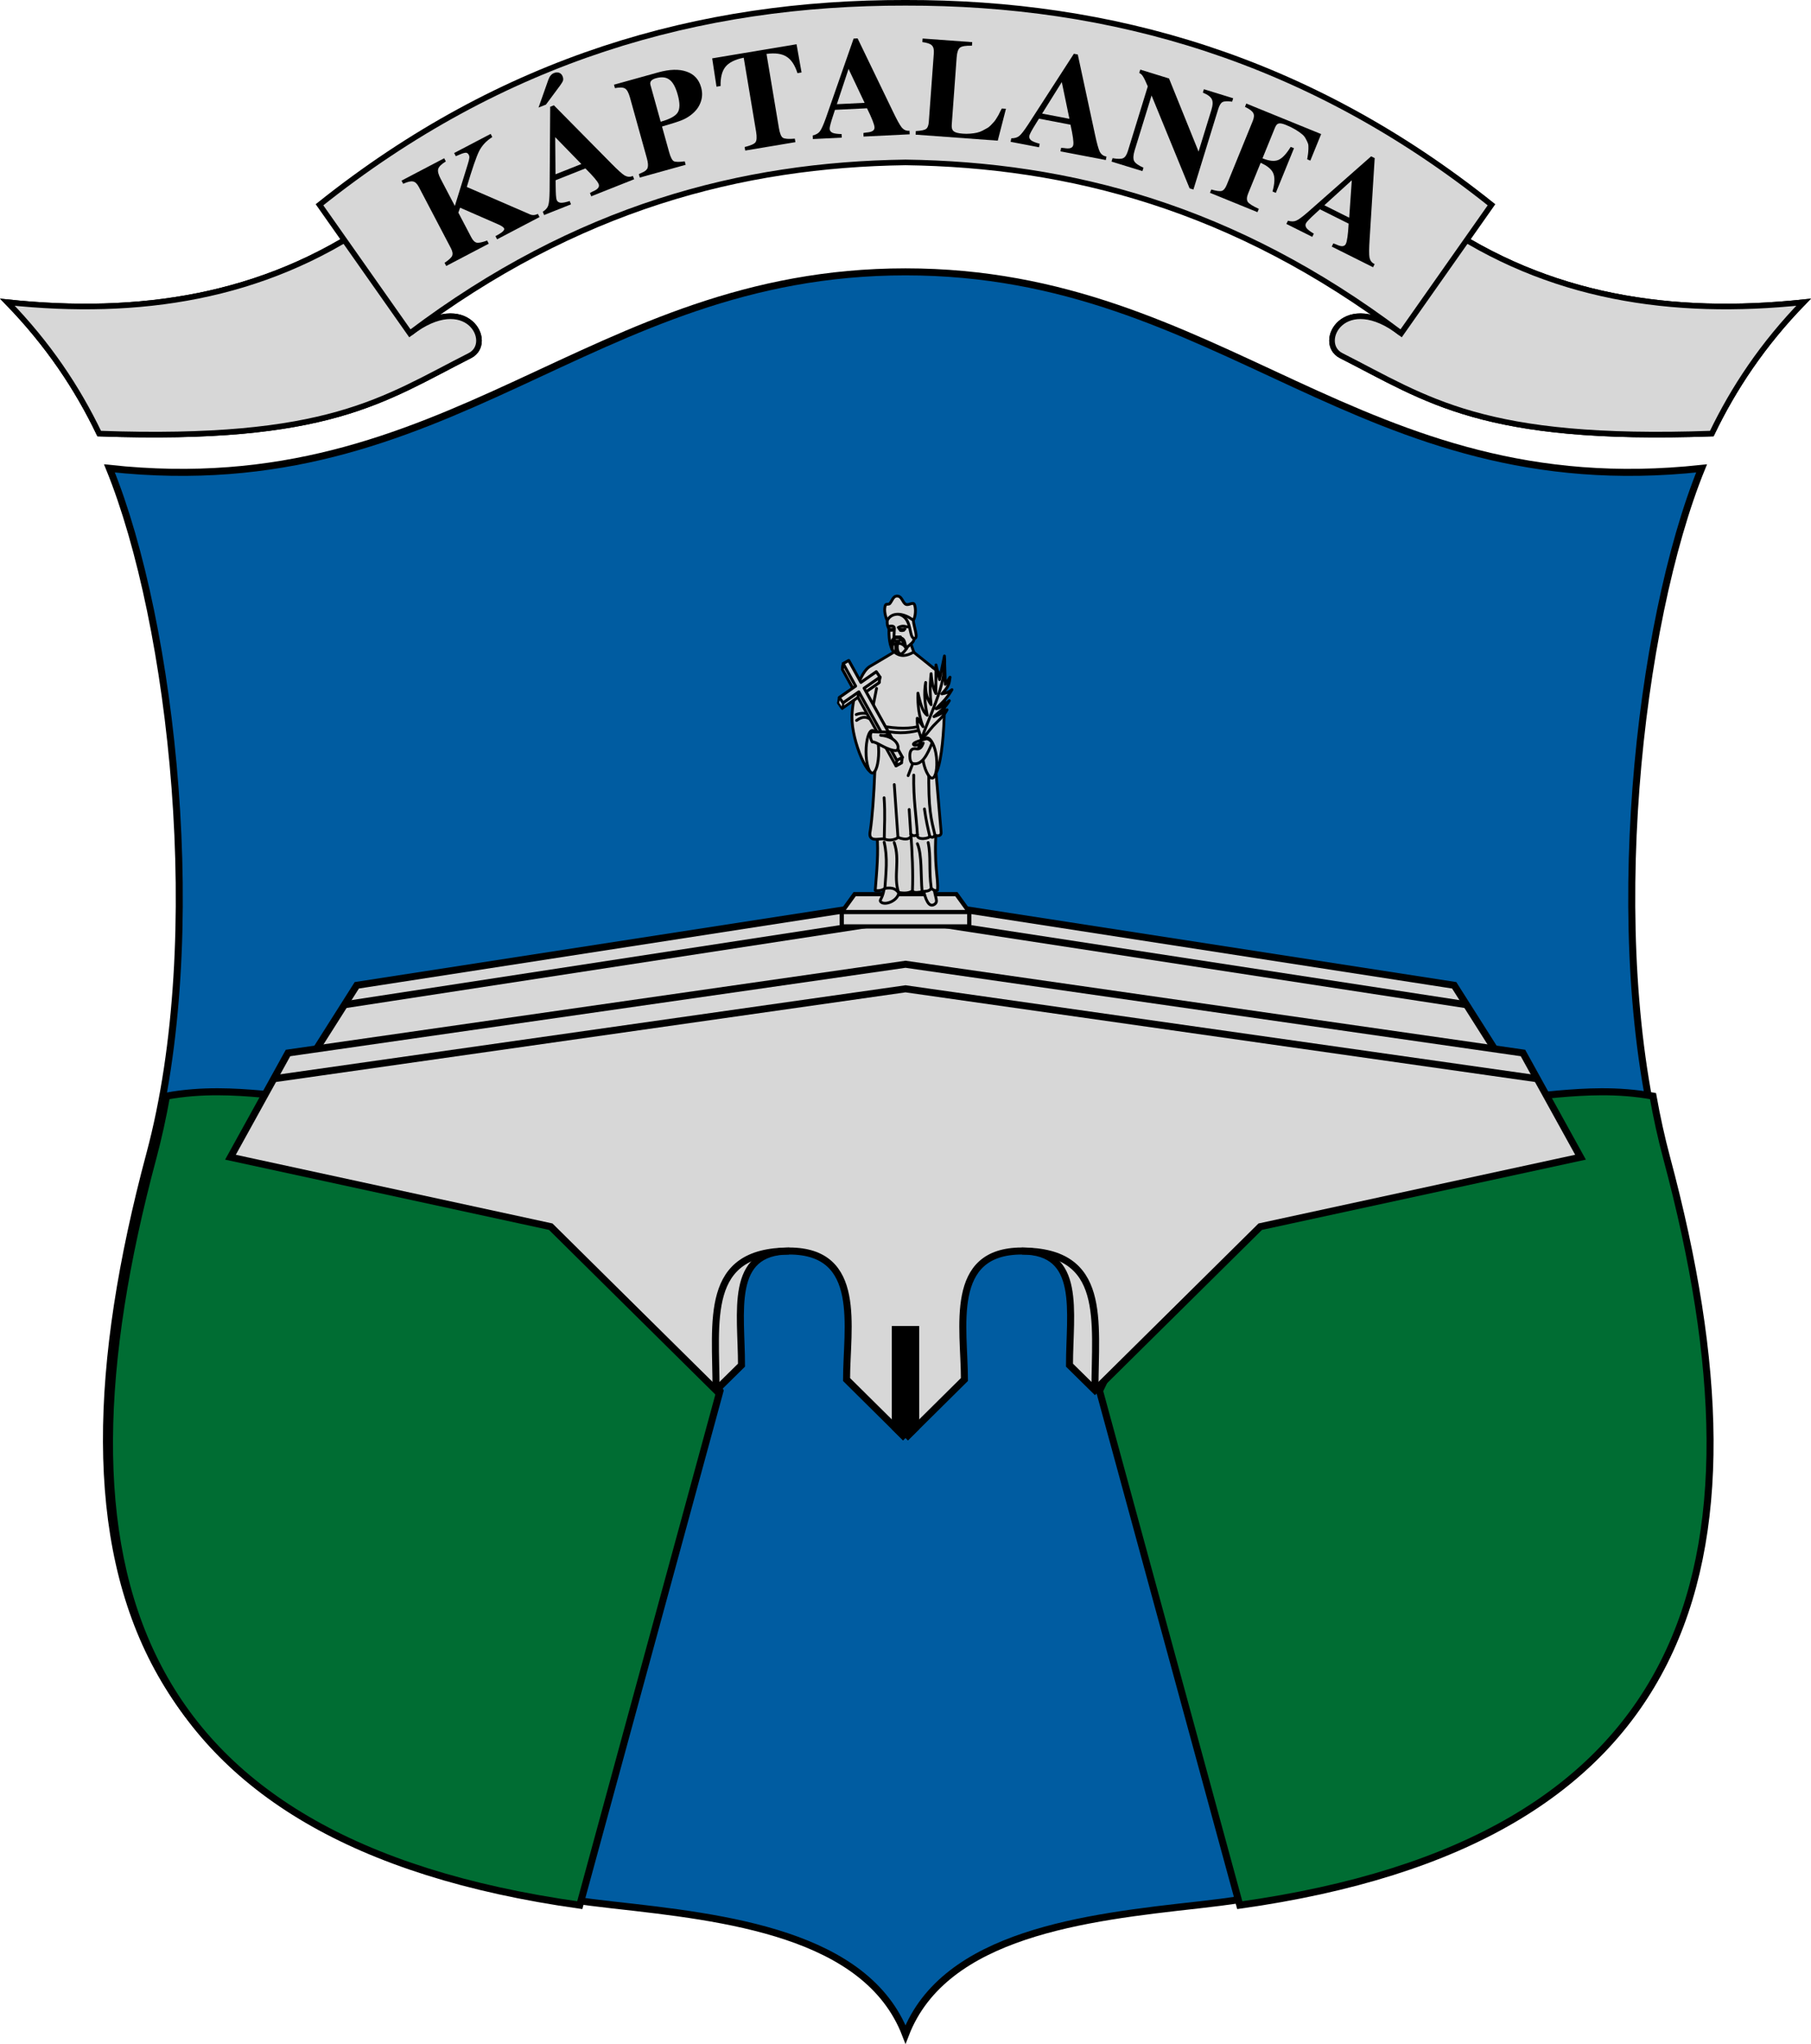 <?xml version="1.0" encoding="UTF-8" standalone="no"?>
<!-- Created with Inkscape (http://www.inkscape.org/) -->

<svg
   xmlns:dc="http://purl.org/dc/elements/1.1/"
   xmlns:cc="http://creativecommons.org/ns#"
   xmlns:rdf="http://www.w3.org/1999/02/22-rdf-syntax-ns#"
   xmlns:svg="http://www.w3.org/2000/svg"
   xmlns="http://www.w3.org/2000/svg"
   xmlns:sodipodi="http://sodipodi.sourceforge.net/DTD/sodipodi-0.dtd"
   xmlns:inkscape="http://www.inkscape.org/namespaces/inkscape"
   sodipodi:docname="HUN Káptalanfa COA.svg"
   inkscape:version="0.92.3 (2405546, 2018-03-11)"
   id="svg8"
   version="1.1"
   viewBox="0 0 170.724 192.66"
   height="192.66mm"
   width="170.724mm">
  <sodipodi:namedview
     fit-margin-bottom="0"
     fit-margin-right="0"
     fit-margin-left="0"
     fit-margin-top="0"
     inkscape:snap-global="false"
     inkscape:snap-midpoints="true"
     inkscape:snap-smooth-nodes="true"
     inkscape:snap-intersection-paths="true"
     inkscape:object-paths="true"
     inkscape:snap-center="true"
     inkscape:snap-object-midpoints="true"
     inkscape:bbox-paths="true"
     showborder="false"
     inkscape:window-maximized="1"
     inkscape:window-y="27"
     inkscape:window-x="67"
     inkscape:window-height="1025"
     inkscape:window-width="1853"
     inkscape:snap-to-guides="true"
     inkscape:snap-bbox="true"
     inkscape:guide-bbox="true"
     showguides="true"
     showgrid="false"
     inkscape:current-layer="layer3"
     inkscape:document-units="mm"
     inkscape:cy="498.90566"
     inkscape:cx="574.18425"
     inkscape:zoom="0.70710678"
     inkscape:pageshadow="2"
     inkscape:pageopacity="0.0"
     borderopacity="1.0"
     bordercolor="#666666"
     pagecolor="#ffffff"
     id="base"
     inkscape:snap-text-baseline="false" />
  <defs
     id="defs2">
    <inkscape:path-effect
       fuse_tolerance="0"
       vertical_pattern="false"
       prop_units="false"
       tang_offset="0"
       normal_offset="0"
       spacing="0"
       scale_y_rel="false"
       prop_scale="1"
       copytype="single_stretched"
       pattern="M 0,0 H 1"
       is_visible="true"
       id="path-effect1391"
       effect="skeletal" />
  </defs>
  <g
     transform="translate(-393.81,-527.363)"
     inkscape:label="RASZTER"
     id="layer3"
     inkscape:groupmode="layer" />
  <g
     transform="translate(-393.81,-527.363)"
     inkscape:label="1"
     id="layer2"
     inkscape:groupmode="layer">
    <g
       id="g1902">
      <path
         inkscape:transform-center-y="86.851471"
         inkscape:transform-center-x="37.663296"
         sodipodi:nodetypes="sscccsscs"
         inkscape:connector-curvature="0"
         id="path824"
         d="m 451.592,706.905 c -45.568,-5.059 -54.33,-30.945 -43.655,-70.783 5.473,-20.425 2.134,-50.007 -3.811,-64.615 32.233,3.499 45.088,-18.522 75.047,-18.522 29.959,0 42.814,22.021 75.047,18.522 -5.945,14.608 -9.284,44.19 -3.811,64.615 10.675,39.839 1.913,65.725 -43.655,70.783 -10.559,1.172 -23.904,2.673 -27.581,12.199 -3.677,-9.527 -17.021,-11.027 -27.581,-12.199 z"
         style="opacity:1;vector-effect:none;fill:#005ca1;fill-opacity:1;stroke:#000000;stroke-width:0.661;stroke-linecap:butt;stroke-linejoin:miter;stroke-miterlimit:4;stroke-dasharray:none;stroke-dashoffset:0;stroke-opacity:1" />
      <path
         id="path830"
         transform="matrix(0.265,0,0,0.265,224.379,415.328)"
         d="m 716.973,811.07 c -6.024,-0.022 -12.133,0.405 -18.373,1.537 -1.349,7.538 -2.954,14.86 -4.838,21.893 -39.295,146.65 -8.883,243.262 151.846,265.859 L 895.5,917.42 c -40.098,-84.545 -94.552,-90.133 -147.5,-104 -10.304,-0.991 -20.545,-2.312 -31.027,-2.35 z m 492.055,0 c -10.482,0.038 -20.724,1.358 -31.027,2.35 -52.948,13.867 -107.402,19.455 -147.5,104 l 49.893,182.939 c 160.728,-22.598 191.138,-119.209 151.844,-265.859 -1.884,-7.032 -3.489,-14.355 -4.838,-21.893 -6.24,-1.132 -12.347,-1.559 -18.371,-1.537 z"
         style="opacity:1;vector-effect:none;fill:#006d33;fill-opacity:1;stroke:#000000;stroke-width:2.5;stroke-linecap:butt;stroke-linejoin:miter;stroke-miterlimit:4;stroke-dasharray:none;stroke-dashoffset:0;stroke-opacity:1"
         inkscape:connector-curvature="0" />
      <path
         style="opacity:1;vector-effect:none;fill:#d7d7d7;fill-opacity:1;stroke:#000000;stroke-width:0.661;stroke-linecap:butt;stroke-linejoin:miter;stroke-miterlimit:4;stroke-dasharray:none;stroke-dashoffset:0;stroke-opacity:1"
         d="m 537.289,630.31 -6.391,-10.084 -51.726,-8.004 -51.726,8.004 -6.391,10.084"
         id="path845"
         inkscape:connector-curvature="0"
         sodipodi:nodetypes="ccccc"
         inkscape:transform-center-x="-29.058495"
         inkscape:transform-center-y="-51.815412" />
      <path
         inkscape:transform-center-y="-55.082452"
         inkscape:transform-center-x="26.434041"
         sodipodi:nodetypes="ccc"
         inkscape:connector-curvature="0"
         id="path835"
         d="m 426.304,622.056 52.868,-8.114 52.868,8.114"
         style="opacity:1;vector-effect:none;fill:#d7d7d7;fill-opacity:1;stroke:#000000;stroke-width:0.661;stroke-linecap:butt;stroke-linejoin:miter;stroke-miterlimit:4;stroke-dasharray:none;stroke-dashoffset:0;stroke-opacity:1" />
      <path
         style="opacity:1;vector-effect:none;fill:#d7d7d7;fill-opacity:1;stroke:#000000;stroke-width:0.661;stroke-linecap:butt;stroke-linejoin:miter;stroke-miterlimit:4;stroke-dasharray:none;stroke-dashoffset:0;stroke-opacity:1"
         d="m 479.172,662.884 5.555,-5.503 c 0,-4.904 -1.575,-12.111 5.414,-12.111 5.702,0 4.49,5.734 4.49,10.758 l 2.4,2.365 15.583,-15.417 30.192,-6.548 -5.426,-9.822 -58.209,-8.363 -58.209,8.363 -5.426,9.822 30.192,6.548 15.583,15.417 2.4,-2.365 c 0,-5.024 -1.212,-10.758 4.49,-10.758 6.989,0 5.414,7.207 5.414,12.111 l 5.555,5.503"
         id="path839"
         inkscape:connector-curvature="0"
         sodipodi:nodetypes="ccccccccccccccccc"
         inkscape:transform-center-x="-31.817381"
         inkscape:transform-center-y="-32.518837" />
      <path
         sodipodi:nodetypes="ccc"
         inkscape:transform-center-y="-48.285667"
         inkscape:transform-center-x="29.775846"
         inkscape:connector-curvature="0"
         id="path831"
         d="m 419.621,629.035 59.552,-8.478 59.552,8.478"
         style="opacity:1;vector-effect:none;fill:none;fill-opacity:1;stroke:#000000;stroke-width:0.661;stroke-linecap:butt;stroke-linejoin:miter;stroke-miterlimit:4;stroke-dasharray:none;stroke-dashoffset:0;stroke-opacity:1" />
      <path
         style="opacity:1;vector-effect:none;fill:none;fill-opacity:1;stroke:#000000;stroke-width:0.661;stroke-linecap:butt;stroke-linejoin:miter;stroke-miterlimit:4;stroke-dasharray:none;stroke-dashoffset:0;stroke-opacity:1"
         d="m 497.032,658.392 c 0,-6.585 1.192,-13.122 -6.89,-13.122"
         id="path841"
         inkscape:connector-curvature="0"
         sodipodi:nodetypes="cc"
         inkscape:transform-center-x="-14.445247"
         inkscape:transform-center-y="-21.250441" />
      <path
         sodipodi:nodetypes="cccccc"
         style="opacity:1;vector-effect:none;fill:#000000;fill-opacity:1;stroke:#000000;stroke-width:0.661;stroke-linecap:butt;stroke-linejoin:miter;stroke-miterlimit:4;stroke-dasharray:none;stroke-dashoffset:0;stroke-opacity:1"
         d="m 479.172,662.884 0.96,-0.952 v -9.262 h -1.921 v 9.262 l 0.96,0.952"
         id="path849"
         inkscape:connector-curvature="0"
         inkscape:transform-center-x="-0.48024928"
         inkscape:transform-center-y="-15.304386" />
      <path
         inkscape:transform-center-y="-21.250441"
         inkscape:transform-center-x="14.445248"
         sodipodi:nodetypes="cc"
         inkscape:connector-curvature="0"
         id="path829"
         d="m 461.313,658.392 c 0,-6.585 -1.192,-13.122 6.89,-13.122"
         style="opacity:1;vector-effect:none;fill:none;fill-opacity:1;stroke:#000000;stroke-width:0.661;stroke-linecap:butt;stroke-linejoin:miter;stroke-miterlimit:4;stroke-dasharray:none;stroke-dashoffset:0;stroke-opacity:1" />
      <path
         sodipodi:nodetypes="ccccccc"
         style="opacity:1;vector-effect:none;fill:#d7d7d7;fill-opacity:1;stroke:#000000;stroke-width:0.397;stroke-linecap:butt;stroke-linejoin:miter;stroke-miterlimit:4;stroke-dasharray:none;stroke-dashoffset:0;stroke-opacity:1"
         d="m 485.184,614.678 v -1.356 l -1.216,-1.684 c -3.197,0 -6.394,0 -9.591,0 l -1.216,1.684 v 1.356 c 4.008,0 8.015,0 12.023,0 z"
         id="path862"
         inkscape:connector-curvature="0"
         inkscape:transform-center-x="-3.0057244"
         inkscape:transform-center-y="-3.3675961" />
      <path
         inkscape:connector-curvature="0"
         id="path864"
         d="m 473.161,613.321 h 12.023"
         style="opacity:1;vector-effect:none;fill:#d7d7d7;fill-opacity:1;stroke:#000000;stroke-width:0.397;stroke-linecap:butt;stroke-linejoin:miter;stroke-miterlimit:4;stroke-dasharray:none;stroke-dashoffset:0;stroke-opacity:1" />
      <path
         sodipodi:nodetypes="ccccssssscccc"
         inkscape:connector-curvature="0"
         id="path1546"
         d="m 480.167,589.419 -0.482,-1.36 c 0.223,-0.202 0.288,-0.334 0.298,-0.525 0.458,0.063 -0.043,-1.135 -0.071,-1.703 0.226,-0.396 0.252,-1.131 0.104,-1.485 -0.123,-0.295 -0.543,0.101 -0.81,-0.027 -0.341,-0.164 -0.356,-0.834 -0.893,-0.776 -0.308,0.034 -0.419,0.471 -0.616,0.701 -0.104,0.122 -0.341,0.009 -0.404,0.136 -0.215,0.431 0.029,1.265 0.159,1.451 -0.038,0.491 0.088,0.612 0.165,0.843 -0.025,0.509 0.016,1.731 0.513,2.216 l -0.198,1.124"
         style="opacity:1;vector-effect:none;fill:#d7d7d7;fill-opacity:1;stroke:#000000;stroke-width:0.265;stroke-linecap:butt;stroke-linejoin:miter;stroke-miterlimit:4;stroke-dasharray:none;stroke-dashoffset:0;stroke-opacity:1" />
      <path
         sodipodi:nodetypes="cc"
         inkscape:connector-curvature="0"
         id="path1548"
         d="m 477.453,585.83 c 0.492,-0.913 1.705,-0.608 2.459,-2e-5"
         style="opacity:1;vector-effect:none;fill:none;fill-opacity:1;stroke:#000000;stroke-width:0.265;stroke-linecap:butt;stroke-linejoin:miter;stroke-miterlimit:4;stroke-dasharray:none;stroke-dashoffset:0;stroke-opacity:1" />
      <path
         sodipodi:nodetypes="ccc"
         inkscape:connector-curvature="0"
         id="path1550"
         d="m 478.131,588.89 c 0.439,0.401 0.834,0.104 1.245,-0.574 l 0.309,-0.257"
         style="opacity:1;vector-effect:none;fill:none;fill-opacity:1;stroke:#000000;stroke-width:0.265;stroke-linecap:round;stroke-linejoin:miter;stroke-miterlimit:4;stroke-dasharray:none;stroke-dashoffset:0;stroke-opacity:1" />
      <path
         sodipodi:nodetypes="cc"
         inkscape:connector-curvature="0"
         id="path1552"
         d="m 478.517,585.256 c 1.341,0.311 0.914,2.135 1.465,2.278"
         style="opacity:1;vector-effect:none;fill:none;fill-opacity:1;stroke:#000000;stroke-width:0.265;stroke-linecap:butt;stroke-linejoin:miter;stroke-miterlimit:4;stroke-dasharray:none;stroke-dashoffset:0;stroke-opacity:1" />
      <path
         sodipodi:nodetypes="cccc"
         inkscape:connector-curvature="0"
         id="path1554"
         d="m 477.523,586.401 c 0.254,-0.028 0.6,-0.113 0.602,0.195 l -0.041,0.801 0.614,-0.006"
         style="opacity:1;vector-effect:none;fill:none;fill-opacity:1;stroke:#000000;stroke-width:0.265;stroke-linecap:round;stroke-linejoin:miter;stroke-miterlimit:4;stroke-dasharray:none;stroke-dashoffset:0;stroke-opacity:1" />
      <path
         sodipodi:nodetypes="ccc"
         inkscape:connector-curvature="0"
         id="path1556"
         d="m 477.911,588.578 c -10e-4,-0.24 0.007,-0.452 0.068,-0.507 0.913,-0.254 1.123,0.197 1.275,0.437"
         style="opacity:1;vector-effect:none;fill:none;fill-opacity:1;stroke:#000000;stroke-width:0.265;stroke-linecap:round;stroke-linejoin:miter;stroke-miterlimit:4;stroke-dasharray:none;stroke-dashoffset:0;stroke-opacity:1" />
      <path
         sodipodi:nodetypes="cccc"
         inkscape:connector-curvature="0"
         id="path1558"
         d="m 478.195,588.947 c 0.002,-0.306 0.142,-0.428 0.006,-0.918 l 0.246,-0.018 c -0.123,0.383 -0.02,0.968 0.292,0.994"
         style="opacity:1;vector-effect:none;fill:none;fill-opacity:1;stroke:#000000;stroke-width:0.265;stroke-linecap:round;stroke-linejoin:miter;stroke-miterlimit:4;stroke-dasharray:none;stroke-dashoffset:0;stroke-opacity:1" />
      <path
         sodipodi:nodetypes="cc"
         inkscape:connector-curvature="0"
         id="path1560"
         d="m 478.493,586.503 c 0.392,-0.206 0.618,-0.112 0.859,-0.047"
         style="opacity:1;vector-effect:none;fill:none;fill-opacity:1;stroke:#000000;stroke-width:0.265;stroke-linecap:round;stroke-linejoin:miter;stroke-miterlimit:4;stroke-dasharray:none;stroke-dashoffset:0;stroke-opacity:1" />
      <path
         sodipodi:nodetypes="cc"
         inkscape:connector-curvature="0"
         id="path1562"
         d="m 478.587,586.649 c 0.169,0.038 0.347,0.034 0.532,-0.006"
         style="opacity:1;vector-effect:none;fill:none;fill-opacity:1;stroke:#000000;stroke-width:0.265;stroke-linecap:round;stroke-linejoin:miter;stroke-miterlimit:4;stroke-dasharray:none;stroke-dashoffset:0;stroke-opacity:1" />
      <path
         sodipodi:nodetypes="cc"
         inkscape:connector-curvature="0"
         id="path1564"
         d="m 477.645,586.661 c 0.128,0.024 0.25,0.026 0.363,-0.012"
         style="opacity:1;vector-effect:none;fill:none;fill-opacity:1;stroke:#000000;stroke-width:0.265;stroke-linecap:round;stroke-linejoin:miter;stroke-miterlimit:4;stroke-dasharray:none;stroke-dashoffset:0;stroke-opacity:1" />
      <path
         sodipodi:nodetypes="cscsccc"
         inkscape:connector-curvature="0"
         id="path1566"
         d="m 477.938,588.076 c 0,0 0.038,-0.273 0.131,-0.361 0.041,-0.04 0.206,0.105 0.343,0.063 0.156,0.017 0.291,-0.142 0.392,-0.076 0.221,0.142 0.33,0.579 0.461,0.801 -0.211,-0.408 -0.045,-1.14 -0.859,-1.029 -0.287,-0.039 -0.629,0.044 -0.509,1.011"
         style="opacity:1;vector-effect:none;fill:none;fill-opacity:1;stroke:#000000;stroke-width:0.265;stroke-linecap:butt;stroke-linejoin:miter;stroke-miterlimit:4;stroke-dasharray:none;stroke-dashoffset:0;stroke-opacity:1" />
      <path
         sodipodi:nodetypes="cc"
         inkscape:connector-curvature="0"
         id="path1568"
         d="m 477.762,586.766 c 0.103,0.016 0.149,-0.002 0.199,-0.018"
         style="opacity:1;vector-effect:none;fill:none;fill-opacity:1;stroke:#000000;stroke-width:0.265;stroke-linecap:round;stroke-linejoin:miter;stroke-miterlimit:4;stroke-dasharray:none;stroke-dashoffset:0;stroke-opacity:1" />
      <path
         sodipodi:nodetypes="cc"
         inkscape:connector-curvature="0"
         id="path1570"
         d="m 478.692,586.778 c 0.138,0.038 0.232,0.008 0.327,-0.018"
         style="opacity:1;vector-effect:none;fill:none;fill-opacity:1;stroke:#000000;stroke-width:0.265;stroke-linecap:round;stroke-linejoin:miter;stroke-miterlimit:4;stroke-dasharray:none;stroke-dashoffset:0;stroke-opacity:1" />
      <path
         sodipodi:nodetypes="csc"
         inkscape:connector-curvature="0"
         id="path868"
         d="m 477.207,610.772 c -0.133,1.319 -0.53,1.369 -0.384,1.565 0.355,0.478 2.034,-0.154 1.694,-1.284"
         style="opacity:1;vector-effect:none;fill:#d5d5d4;fill-opacity:1;stroke:#000000;stroke-width:0.265;stroke-linecap:butt;stroke-linejoin:miter;stroke-miterlimit:4;stroke-dasharray:none;stroke-dashoffset:0;stroke-opacity:1" />
      <path
         sodipodi:nodetypes="csc"
         inkscape:connector-curvature="0"
         id="path870"
         d="m 480.82,611.064 c 0.231,1.093 0.544,1.839 1.05,1.55 0.47,-0.268 0.052,-0.66 -0.033,-1.761"
         style="opacity:1;vector-effect:none;fill:#d5d5d4;fill-opacity:1;stroke:#000000;stroke-width:0.265;stroke-linecap:butt;stroke-linejoin:round;stroke-miterlimit:4;stroke-dasharray:none;stroke-dashoffset:0;stroke-opacity:1" />
      <path
         sodipodi:nodetypes="ccccccccc"
         inkscape:connector-curvature="0"
         id="path866"
         d="m 476.482,606.001 c 0.159,1.704 -0.023,3.488 -0.164,5.285 0.327,0.067 0.725,-0.023 0.912,-0.199 0.804,-0.115 1.026,0.109 1.286,0.386 0.54,0.101 0.988,0.071 1.31,-0.14 0.119,0.247 0.757,0.105 0.912,0.07 0.295,-0.071 0.626,0.019 0.865,-0.304 0.241,0.193 0.437,0.252 0.585,0.164 0.107,-1.083 -0.37,-2.347 -0.117,-5.847"
         style="opacity:1;vector-effect:none;fill:#d5d5d4;fill-opacity:1;stroke:#000000;stroke-width:0.265;stroke-linecap:round;stroke-linejoin:round;stroke-miterlimit:4;stroke-dasharray:none;stroke-dashoffset:0;stroke-opacity:1" />
      <path
         sodipodi:nodetypes="cc"
         inkscape:connector-curvature="0"
         id="path872"
         d="m 477.16,606.738 c 0.354,1.472 0.16,2.907 0.07,4.35"
         style="opacity:1;vector-effect:none;fill:none;fill-opacity:1;stroke:#000000;stroke-width:0.265;stroke-linecap:round;stroke-linejoin:miter;stroke-miterlimit:4;stroke-dasharray:none;stroke-dashoffset:0;stroke-opacity:1" />
      <path
         sodipodi:nodetypes="cc"
         inkscape:connector-curvature="0"
         id="path874"
         d="m 478.107,606.773 c 0.578,1.662 -0.099,3.153 0.409,4.701"
         style="opacity:1;vector-effect:none;fill:none;fill-opacity:1;stroke:#000000;stroke-width:0.265;stroke-linecap:round;stroke-linejoin:miter;stroke-miterlimit:4;stroke-dasharray:none;stroke-dashoffset:0;stroke-opacity:1" />
      <path
         sodipodi:nodetypes="cc"
         inkscape:connector-curvature="0"
         id="path876"
         d="m 479.662,605.686 c 0.149,2.031 0.232,3.958 0.164,5.648"
         style="opacity:1;vector-effect:none;fill:none;fill-opacity:1;stroke:#000000;stroke-width:0.265;stroke-linecap:round;stroke-linejoin:miter;stroke-miterlimit:4;stroke-dasharray:none;stroke-dashoffset:0;stroke-opacity:1" />
      <path
         sodipodi:nodetypes="cc"
         inkscape:connector-curvature="0"
         id="path878"
         d="m 480.294,606.878 c 0.445,1.045 0.306,3.004 0.444,4.525"
         style="opacity:1;vector-effect:none;fill:none;fill-opacity:1;stroke:#000000;stroke-width:0.265;stroke-linecap:round;stroke-linejoin:miter;stroke-miterlimit:4;stroke-dasharray:none;stroke-dashoffset:0;stroke-opacity:1" />
      <path
         sodipodi:nodetypes="cc"
         inkscape:connector-curvature="0"
         id="path880"
         d="m 481.311,606.773 c 0.278,1.364 0.04,2.488 0.292,4.326"
         style="opacity:1;vector-effect:none;fill:none;fill-opacity:1;stroke:#000000;stroke-width:0.265;stroke-linecap:round;stroke-linejoin:miter;stroke-miterlimit:4;stroke-dasharray:none;stroke-dashoffset:0;stroke-opacity:1" />
      <path
         sodipodi:nodetypes="ccccccccsccccsscc"
         inkscape:connector-curvature="0"
         id="path1441"
         d="m 475.849,605.658 c -0.255,1.137 0.782,0.735 1.323,0.761 0.439,0.253 1.163,0.041 1.29,-0.132 0.882,0.335 1.158,0.055 1.24,-0.132 l -0.033,-0.182 c 0.148,0.165 0.348,0.21 0.628,0.066 -0.124,0.593 1.291,0.329 1.158,0.116 0.292,0.262 0.371,0.046 0.496,-0.066 0.548,0.146 0.595,-0.122 0.579,-0.314 l -0.529,-6.152 0.136,-9.034 -2.203,-1.764 c -0.633,0.37 -1.248,0.483 -1.819,-0.017 l -2.315,1.373 c -0.788,0.467 -1.632,2.651 -1.675,4.736 -0.047,2.285 1.679,6.32 2.163,4.963 -0.101,2.62 -0.249,4.526 -0.438,5.779 z"
         style="opacity:1;vector-effect:none;fill:#d7d7d7;fill-opacity:1;stroke:#000000;stroke-width:0.265;stroke-linecap:round;stroke-linejoin:round;stroke-miterlimit:4;stroke-dasharray:none;stroke-dashoffset:0;stroke-opacity:1" />
      <path
         sodipodi:nodetypes="cc"
         inkscape:connector-curvature="0"
         id="path1443"
         d="m 477.155,602.549 c 0.113,1.648 0.021,2.614 0.016,3.87"
         style="opacity:1;vector-effect:none;fill:none;fill-opacity:1;stroke:#000000;stroke-width:0.265;stroke-linecap:round;stroke-linejoin:round;stroke-miterlimit:4;stroke-dasharray:none;stroke-dashoffset:0;stroke-opacity:1" />
      <path
         sodipodi:nodetypes="cc"
         inkscape:connector-curvature="0"
         id="path1445"
         d="m 478.114,601.308 0.347,4.977"
         style="opacity:1;vector-effect:none;fill:none;fill-opacity:1;stroke:#000000;stroke-width:0.265;stroke-linecap:round;stroke-linejoin:round;stroke-miterlimit:4;stroke-dasharray:none;stroke-dashoffset:0;stroke-opacity:1" />
      <path
         sodipodi:nodetypes="cc"
         inkscape:connector-curvature="0"
         id="path1447"
         d="m 479.52,603.657 0.149,2.315"
         style="opacity:1;vector-effect:none;fill:none;fill-opacity:1;stroke:#000000;stroke-width:0.265;stroke-linecap:round;stroke-linejoin:round;stroke-miterlimit:4;stroke-dasharray:none;stroke-dashoffset:0;stroke-opacity:1" />
      <path
         sodipodi:nodetypes="cc"
         inkscape:connector-curvature="0"
         id="path1449"
         d="m 479.95,600.415 c -0.049,2.217 0.237,3.804 0.347,5.622"
         style="opacity:1;vector-effect:none;fill:none;fill-opacity:1;stroke:#000000;stroke-width:0.265;stroke-linecap:round;stroke-linejoin:round;stroke-miterlimit:4;stroke-dasharray:none;stroke-dashoffset:0;stroke-opacity:1" />
      <path
         sodipodi:nodetypes="cc"
         inkscape:connector-curvature="0"
         id="path1451"
         d="m 480.958,603.607 c 0.165,1.171 0.331,1.847 0.496,2.547"
         style="opacity:1;vector-effect:none;fill:none;fill-opacity:1;stroke:#000000;stroke-width:0.265;stroke-linecap:round;stroke-linejoin:round;stroke-miterlimit:4;stroke-dasharray:none;stroke-dashoffset:0;stroke-opacity:1" />
      <path
         sodipodi:nodetypes="cc"
         inkscape:connector-curvature="0"
         id="path1453"
         d="m 481.372,599.771 c -0.062,3.962 0.226,4.803 0.579,6.317"
         style="opacity:1;vector-effect:none;fill:none;fill-opacity:1;stroke:#000000;stroke-width:0.265;stroke-linecap:round;stroke-linejoin:round;stroke-miterlimit:4;stroke-dasharray:none;stroke-dashoffset:0;stroke-opacity:1" />
      <path
         sodipodi:nodetypes="cc"
         inkscape:connector-curvature="0"
         id="path1478"
         d="m 476.856,595.782 c 1.544,0.278 2.802,0.284 3.753,0"
         style="opacity:1;vector-effect:none;fill:#d7d7d7;fill-opacity:1;stroke:#000000;stroke-width:0.265;stroke-linecap:round;stroke-linejoin:miter;stroke-miterlimit:4;stroke-dasharray:none;stroke-dashoffset:0;stroke-opacity:1" />
      <path
         sodipodi:nodetypes="cc"
         inkscape:connector-curvature="0"
         id="path1480"
         d="m 477.078,596.226 c 1.672,0.372 2.654,0.144 3.625,-0.093"
         style="opacity:1;vector-effect:none;fill:#d7d7d7;fill-opacity:1;stroke:#000000;stroke-width:0.265;stroke-linecap:round;stroke-linejoin:miter;stroke-miterlimit:4;stroke-dasharray:none;stroke-dashoffset:0;stroke-opacity:1" />
      <ellipse
         ry="2.005"
         rx="0.596"
         cy="598.214"
         cx="476.049"
         id="path1482"
         style="opacity:1;vector-effect:none;fill:#d7d7d7;fill-opacity:1;fill-rule:evenodd;stroke:#000000;stroke-width:0.265;stroke-linecap:round;stroke-linejoin:miter;stroke-miterlimit:4;stroke-dasharray:none;stroke-dashoffset:0;stroke-opacity:1" />
      <path
         sodipodi:nodetypes="ccc"
         inkscape:connector-curvature="0"
         id="path1487"
         d="m 481.742,590.272 0.94,0.756 c 0.283,-0.136 0.306,7.71 -0.692,9.315 l -0.635,-0.656"
         style="opacity:1;vector-effect:none;fill:#d7d7d7;fill-opacity:1;stroke:#000000;stroke-width:0.265;stroke-linecap:round;stroke-linejoin:miter;stroke-miterlimit:4;stroke-dasharray:none;stroke-dashoffset:0;stroke-opacity:1" />
      <path
         sodipodi:nodetypes="cc"
         inkscape:connector-curvature="0"
         id="path1489"
         d="m 476.444,592.246 -0.413,2.084"
         style="opacity:1;vector-effect:none;fill:#d7d7d7;fill-opacity:1;stroke:#000000;stroke-width:0.265;stroke-linecap:round;stroke-linejoin:miter;stroke-miterlimit:4;stroke-dasharray:none;stroke-dashoffset:0;stroke-opacity:1" />
      <path
         sodipodi:nodetypes="cc"
         inkscape:connector-curvature="0"
         id="path1491"
         d="m 474.526,594.71 c 0.471,-0.193 0.935,-0.126 1.273,-0.017"
         style="opacity:1;vector-effect:none;fill:#d7d7d7;fill-opacity:1;stroke:#000000;stroke-width:0.265;stroke-linecap:round;stroke-linejoin:miter;stroke-miterlimit:4;stroke-dasharray:none;stroke-dashoffset:0;stroke-opacity:1" />
      <path
         sodipodi:nodetypes="cc"
         inkscape:connector-curvature="0"
         id="path1493"
         d="m 474.559,595.264 c 0.585,-0.427 0.995,-0.35 1.389,-0.041"
         style="opacity:1;vector-effect:none;fill:#d7d7d7;fill-opacity:1;stroke:#000000;stroke-width:0.265;stroke-linecap:round;stroke-linejoin:miter;stroke-miterlimit:4;stroke-dasharray:none;stroke-dashoffset:0;stroke-opacity:1" />
      <path
         sodipodi:nodetypes="ccccc"
         inkscape:connector-curvature="0"
         id="ellipse1484"
         d="m 482.091,598.726 c 0.108,1.056 -0.07,1.939 -0.397,1.973 -0.328,0.034 -0.798,-0.912 -0.906,-1.968 -0.108,-1.056 0.081,-1.787 0.409,-1.821 0.328,-0.034 0.786,0.76 0.894,1.816 z"
         style="opacity:1;vector-effect:none;fill:#d7d7d7;fill-opacity:1;fill-rule:evenodd;stroke:#000000;stroke-width:0.265;stroke-linecap:round;stroke-linejoin:miter;stroke-miterlimit:4;stroke-dasharray:none;stroke-dashoffset:0;stroke-opacity:1" />
      <path
         inkscape:connector-curvature="0"
         id="path1502"
         d="m 473.739,590.143 -0.519,0.288 1.177,2.123 -1.543,1.075 0.347,0.498 1.492,-1.039 3.582,6.461 0.519,-0.288 -3.611,-6.514 1.499,-1.044 -0.347,-0.498 -1.448,1.008 z"
         style="opacity:1;vector-effect:none;fill:#d7d7d7;fill-opacity:1;fill-rule:evenodd;stroke:#000000;stroke-width:0.265;stroke-linecap:butt;stroke-linejoin:round;stroke-miterlimit:4;stroke-dasharray:none;stroke-dashoffset:0;stroke-opacity:1" />
      <path
         inkscape:connector-curvature="0"
         id="rect1495"
         d="m 473.82,589.617 -0.519,0.288 1.177,2.123 -1.543,1.075 0.347,0.498 1.492,-1.039 3.582,6.461 0.519,-0.288 -3.611,-6.514 1.499,-1.044 -0.347,-0.498 -1.448,1.008 z"
         style="opacity:1;vector-effect:none;fill:#d7d7d7;fill-opacity:1;fill-rule:evenodd;stroke:#000000;stroke-width:0.265;stroke-linecap:butt;stroke-linejoin:round;stroke-miterlimit:4;stroke-dasharray:none;stroke-dashoffset:0;stroke-opacity:1" />
      <path
         inkscape:connector-curvature="0"
         id="path1504"
         d="m 473.22,590.431 0.082,-0.526"
         style="opacity:1;vector-effect:none;fill:#d7d7d7;fill-opacity:1;stroke:#000000;stroke-width:0.265;stroke-linecap:butt;stroke-linejoin:round;stroke-miterlimit:4;stroke-dasharray:none;stroke-dashoffset:0;stroke-opacity:1" />
      <path
         inkscape:connector-curvature="0"
         id="path1506"
         d="m 476.68,591.702 0.082,-0.526"
         style="opacity:1;vector-effect:none;fill:#d7d7d7;fill-opacity:1;stroke:#000000;stroke-width:0.265;stroke-linecap:butt;stroke-linejoin:round;stroke-miterlimit:4;stroke-dasharray:none;stroke-dashoffset:0;stroke-opacity:1" />
      <path
         inkscape:connector-curvature="0"
         id="path1508"
         d="m 472.853,593.628 0.082,-0.526"
         style="opacity:1;vector-effect:none;fill:#d7d7d7;fill-opacity:1;stroke:#000000;stroke-width:0.265;stroke-linecap:butt;stroke-linejoin:round;stroke-miterlimit:4;stroke-dasharray:none;stroke-dashoffset:0;stroke-opacity:1" />
      <path
         sodipodi:nodetypes="ccccc"
         inkscape:connector-curvature="0"
         id="path1510"
         d="m 478.274,599.548 0.082,-0.526 0.519,-0.288 -0.082,0.526 z"
         style="opacity:1;vector-effect:none;fill:#d7d7d7;fill-opacity:1;stroke:#000000;stroke-width:0.265;stroke-linecap:butt;stroke-linejoin:round;stroke-miterlimit:4;stroke-dasharray:none;stroke-dashoffset:0;stroke-opacity:1" />
      <path
         inkscape:connector-curvature="0"
         id="path1514"
         d="m 473.2,594.126 0.082,-0.526"
         style="opacity:1;vector-effect:none;fill:#d7d7d7;fill-opacity:1;stroke:#000000;stroke-width:0.265;stroke-linecap:butt;stroke-linejoin:round;stroke-miterlimit:4;stroke-dasharray:none;stroke-dashoffset:0;stroke-opacity:1" />
      <path
         inkscape:connector-curvature="0"
         id="path1516"
         d="m 472.853,593.628 0.082,-0.526 0.347,0.498 -0.082,0.526 z"
         style="opacity:1;vector-effect:none;fill:#d7d7d7;fill-opacity:1;stroke:#000000;stroke-width:0.132;stroke-linecap:butt;stroke-linejoin:miter;stroke-miterlimit:4;stroke-dasharray:none;stroke-dashoffset:0;stroke-opacity:1" />
      <path
         inkscape:connector-curvature="0"
         id="path1518"
         d="m 474.774,592.561 -0.082,0.526"
         style="opacity:1;vector-effect:none;fill:none;fill-opacity:1;stroke:#000000;stroke-width:0.265;stroke-linecap:butt;stroke-linejoin:miter;stroke-miterlimit:4;stroke-dasharray:none;stroke-dashoffset:0;stroke-opacity:1" />
      <path
         inkscape:connector-curvature="0"
         id="path1520"
         d="m 475.264,592.22 1.499,-1.044 -0.082,0.526 -1.229,0.856"
         style="opacity:1;vector-effect:none;fill:#d7d7d7;fill-opacity:1;stroke:#000000;stroke-width:0.265;stroke-linecap:butt;stroke-linejoin:round;stroke-miterlimit:4;stroke-dasharray:none;stroke-dashoffset:0;stroke-opacity:1" />
      <path
         inkscape:connector-curvature="0"
         id="path1522"
         d="m 474.209,592.215 -0.989,-1.784 0.082,-0.526 1.177,2.123"
         style="opacity:1;vector-effect:none;fill:#d7d7d7;fill-opacity:1;stroke:#000000;stroke-width:0.265;stroke-linecap:butt;stroke-linejoin:round;stroke-miterlimit:4;stroke-dasharray:none;stroke-dashoffset:0;stroke-opacity:1" />
      <path
         inkscape:connector-curvature="0"
         style="opacity:1;vector-effect:none;fill:#d7d7d7;fill-opacity:1;fill-rule:evenodd;stroke:#000000;stroke-width:0.265;stroke-linecap:butt;stroke-linejoin:round;stroke-miterlimit:4;stroke-dasharray:none;stroke-dashoffset:0;stroke-opacity:1"
         d="m 473.82,589.617 -0.519,0.288 1.177,2.123 -1.543,1.075 0.347,0.498 1.492,-1.039 3.582,6.461 0.519,-0.288 -3.611,-6.514 1.499,-1.044 -0.347,-0.498 -1.448,1.008 z"
         id="path1500" />
      <path
         sodipodi:nodetypes="ccsccscc"
         inkscape:connector-curvature="0"
         id="path1538"
         d="m 476.031,596.323 c -0.225,0.092 -0.218,0.636 0.008,0.967 0.253,-0.035 0.762,0.314 1.28,0.551 0.493,0.226 0.998,0.343 1.085,0.201 0.271,-0.417 -0.236,-1.272 -1.579,-1.381 0.286,0.086 0.874,-0.04 0.723,-0.225 -0.127,-0.155 -0.682,-0.032 -1.516,-0.114 z"
         style="opacity:1;vector-effect:none;fill:#d6d6d6;fill-opacity:1;stroke:#000000;stroke-width:0.265;stroke-linecap:butt;stroke-linejoin:round;stroke-miterlimit:4;stroke-dasharray:none;stroke-dashoffset:0;stroke-opacity:1" />
      <path
         inkscape:connector-curvature="0"
         id="path1542"
         d="m 479.421,600.465 0.48,-1.257"
         style="opacity:1;vector-effect:none;fill:none;fill-opacity:1;stroke:#000000;stroke-width:0.265;stroke-linecap:round;stroke-linejoin:round;stroke-miterlimit:4;stroke-dasharray:none;stroke-dashoffset:0;stroke-opacity:1" />
      <path
         sodipodi:nodetypes="cscssscc"
         inkscape:connector-curvature="0"
         id="path1540"
         d="m 481.066,597.009 c -1.066,0.282 -1.25,0.457 -1.105,0.563 0.205,0.149 0.767,-0.236 0.882,-0.182 -0.173,0.512 -0.395,0.594 -0.657,0.55 -0.405,-0.068 -0.609,0.119 -0.606,0.681 0.001,0.34 0.086,0.673 0.326,0.716 0.87,0.157 1.36,-0.954 1.765,-1.93 -0.002,-0.178 -0.387,-0.491 -0.604,-0.397 z"
         style="opacity:1;vector-effect:none;fill:#d6d6d6;fill-opacity:1;stroke:#000000;stroke-width:0.265;stroke-linecap:butt;stroke-linejoin:round;stroke-miterlimit:4;stroke-dasharray:none;stroke-dashoffset:0;stroke-opacity:1" />
      <path
         sodipodi:nodetypes="cccccccccccccsccccccccc"
         inkscape:connector-curvature="0"
         id="path1544"
         d="m 480.396,597.885 c 0.843,-2.896 2.713,-5.811 2.447,-8.698 l -0.463,2.232 -0.331,-1.389 -0.017,2.695 c -0.206,-0.393 -0.372,-0.948 -0.446,-1.869 -0.131,1.211 -0.088,2.11 0,2.927 -0.332,-0.467 -0.575,-1.064 -0.513,-2.1 -0.184,1.031 -0.061,2.062 0.149,3.092 -0.431,-0.279 -0.662,-1.152 -0.876,-2.084 -0.046,1.213 0.129,2.254 0.48,3.158 l -0.546,-0.794 c -0.044,0.948 0.225,1.33 0.38,1.918 0.348,-0.151 0.69,-0.719 1.117,-1.183 0.435,-0.473 0.955,-0.849 1.314,-1.529 -0.655,0.456 -0.925,0.528 -1.24,0.645 0.496,-0.463 1.039,-0.763 1.455,-1.505 -0.431,0.34 -0.868,0.718 -1.257,0.761 0.502,-0.507 1.003,-0.919 1.505,-1.802 -0.32,0.268 -0.639,0.346 -0.959,0.397 0.716,-0.739 0.699,-1.036 0.777,-1.571 l -0.446,0.678 -0.083,-2.679"
         style="opacity:1;vector-effect:none;fill:#d7d7d7;fill-opacity:1;stroke:#000000;stroke-width:0.265;stroke-linecap:round;stroke-linejoin:round;stroke-miterlimit:4;stroke-dasharray:none;stroke-dashoffset:0;stroke-opacity:1" />
      <path
         inkscape:transform-center-y="43.180478"
         inkscape:transform-center-x="-62.047321"
         sodipodi:nodetypes="cccsc"
         inkscape:connector-curvature="0"
         id="path1683"
         d="m 529.358,548.261 c 10.422,7.2 22.107,8.889 34.477,7.588 -3.831,3.937 -6.595,8.088 -8.653,12.38 -21.653,0.773 -26.759,-3.202 -34.943,-7.35 -2.346,-1.189 0.294,-6.259 5.658,-2.102"
         style="opacity:1;vector-effect:none;fill:none;fill-opacity:1;stroke:#000000;stroke-width:0.529;stroke-linecap:butt;stroke-linejoin:miter;stroke-miterlimit:4;stroke-dasharray:none;stroke-dashoffset:0;stroke-opacity:1" />
      <path
         inkscape:transform-center-y="43.180478"
         inkscape:transform-center-x="-62.047321"
         style="opacity:1;vector-effect:none;fill:#d7d7d7;fill-opacity:1;stroke:#000000;stroke-width:0.529;stroke-linecap:butt;stroke-linejoin:miter;stroke-miterlimit:4;stroke-dasharray:none;stroke-dashoffset:0;stroke-opacity:1"
         d="m 529.358,548.261 c 10.422,7.2 22.107,8.889 34.477,7.588 -3.831,3.937 -6.595,8.088 -8.653,12.38 -21.653,0.773 -26.759,-3.202 -34.943,-7.35 -2.346,-1.189 0.294,-6.259 5.658,-2.102"
         id="path1687"
         inkscape:connector-curvature="0"
         sodipodi:nodetypes="cccsc" />
      <path
         style="opacity:1;vector-effect:none;fill:none;fill-opacity:1;stroke:#000000;stroke-width:0.529;stroke-linecap:butt;stroke-linejoin:miter;stroke-miterlimit:4;stroke-dasharray:none;stroke-dashoffset:0;stroke-opacity:1"
         d="m 428.987,548.261 c -10.422,7.2 -22.107,8.889 -34.477,7.588 3.831,3.937 6.595,8.088 8.653,12.38 21.653,0.773 26.759,-3.202 34.943,-7.35 2.346,-1.189 -0.294,-6.259 -5.658,-2.102"
         id="path1691"
         inkscape:connector-curvature="0"
         sodipodi:nodetypes="cccsc"
         inkscape:transform-center-x="62.047322"
         inkscape:transform-center-y="43.180478" />
      <path
         sodipodi:nodetypes="cccsc"
         inkscape:connector-curvature="0"
         id="path1695"
         d="m 428.987,548.261 c -10.422,7.2 -22.107,8.889 -34.477,7.588 3.831,3.937 6.595,8.088 8.653,12.38 21.653,0.773 26.759,-3.202 34.943,-7.35 2.346,-1.189 -0.294,-6.259 -5.658,-2.102"
         style="opacity:1;vector-effect:none;fill:#d7d7d7;fill-opacity:1;stroke:#000000;stroke-width:0.529;stroke-linecap:butt;stroke-linejoin:miter;stroke-miterlimit:4;stroke-dasharray:none;stroke-dashoffset:0;stroke-opacity:1"
         inkscape:transform-center-x="62.047322"
         inkscape:transform-center-y="43.180478" />
      <path
         inkscape:transform-center-y="28.183208"
         inkscape:transform-center-x="-27.450525"
         style="opacity:1;vector-effect:none;fill:#d7d7d7;fill-opacity:1;stroke:#000000;stroke-width:0.529;stroke-linecap:butt;stroke-linejoin:miter;stroke-miterlimit:4;stroke-dasharray:none;stroke-dashoffset:0;stroke-opacity:1"
         d="m 525.896,558.777 8.519,-12.114 c -17.269,-13.791 -35.847,-19.072 -55.243,-19.036 -19.396,-0.036 -37.974,5.245 -55.243,19.036 l 8.519,12.114 c 15.772,-11.894 31.306,-15.893 46.724,-16.107 15.418,0.214 30.952,4.213 46.724,16.107 z"
         id="path1685"
         inkscape:connector-curvature="0"
         sodipodi:nodetypes="ccccccc" />
      <g
         transform="matrix(1.058,0,0,1.058,-189.7,-3.062)"
         id="text1699"
         style="font-style:normal;font-variant:normal;font-weight:bold;font-stretch:normal;font-size:12.7px;line-height:1.25;font-family:FreeSerif;-inkscape-font-specification:'FreeSerif, Bold';font-variant-ligatures:normal;font-variant-caps:normal;font-variant-numeric:normal;font-feature-settings:normal;text-align:start;letter-spacing:0px;word-spacing:0px;writing-mode:lr-tb;text-anchor:start;fill:#000000;fill-opacity:1;stroke:none;stroke-width:0.25"
         aria-label="KÁPTALANFA">
        <path
           inkscape:connector-curvature="0"
           id="path1706"
           style="font-style:normal;font-variant:normal;font-weight:bold;font-stretch:normal;font-size:12.7px;font-family:FreeSerif;-inkscape-font-specification:'FreeSerif, Bold';font-variant-ligatures:normal;font-variant-caps:normal;font-variant-numeric:normal;font-feature-settings:normal;text-align:start;writing-mode:lr-tb;text-anchor:start;stroke-width:0.25"
           d="m 593.286,515.13 q -0.112,-0.214 -0.333,-0.17 -0.215,0.027 -0.818,0.3 l -0.147,-0.281 3.251,-1.704 0.147,0.281 q -0.786,0.498 -1.169,1.244 -0.372,0.74 -1.103,3.202 l 5.659,2.454 q 0.309,0.125 0.675,-0.053 l 0.147,0.281 -3.78,1.981 -0.147,-0.281 q 0.152,-0.094 0.354,-0.2 0.511,-0.311 0.411,-0.502 -0.083,-0.157 -0.529,-0.353 l -3.386,-1.48 -0.156,0.44 1.155,2.205 q 0.218,0.416 0.492,0.473 0.268,0.046 0.917,-0.194 l 0.147,0.281 -3.791,1.987 -0.147,-0.281 q 0.572,-0.386 0.675,-0.626 0.109,-0.258 -0.115,-0.685 l -2.853,-5.444 q -0.23,-0.439 -0.515,-0.49 -0.28,-0.069 -0.882,0.204 l -0.147,-0.281 3.802,-1.993 0.147,0.281 q -0.595,0.369 -0.68,0.672 -0.091,0.291 0.221,0.888 l 1.262,2.407 1.156,-3.732 q 0.123,-0.394 0.132,-0.542 0.02,-0.154 -0.051,-0.289 z" />
        <path
           inkscape:connector-curvature="0"
           id="path1708"
           style="font-style:normal;font-variant:normal;font-weight:bold;font-stretch:normal;font-size:12.7px;font-family:FreeSerif;-inkscape-font-specification:'FreeSerif, Bold';font-variant-ligatures:normal;font-variant-caps:normal;font-variant-numeric:normal;font-feature-settings:normal;text-align:start;writing-mode:lr-tb;text-anchor:start;stroke-width:0.25"
           d="m 607.911,517.02 0.117,0.295 -3.824,1.519 -0.117,-0.295 q 0.234,-0.134 0.364,-0.185 0.552,-0.26 0.412,-0.615 -0.141,-0.354 -1.18,-1.39 l -2.656,1.055 0.006,0.531 q 0.009,1.021 0.089,1.222 0.089,0.224 0.36,0.253 0.266,0.017 0.8,-0.154 l 0.117,0.295 -2.396,0.952 -0.117,-0.295 q 0.392,-0.251 0.487,-0.562 0.107,-0.316 0.121,-1.278 l 0.051,-7.509 0.33,-0.131 5.098,5.163 q 0.849,0.865 1.195,1.083 0.353,0.201 0.696,0.065 z m -6.891,-0.147 2.302,-0.914 -2.331,-2.395 z m -1.514,-5.944 0.881,-2.495 q 0.164,-0.448 0.494,-0.579 0.26,-0.103 0.469,-0.022 0.21,0.081 0.303,0.317 0.08,0.201 0.037,0.368 -0.048,0.156 -0.261,0.445 l -1.264,1.704 z" />
        <path
           inkscape:connector-curvature="0"
           id="path1710"
           style="font-style:normal;font-variant:normal;font-weight:bold;font-stretch:normal;font-size:12.7px;font-family:FreeSerif;-inkscape-font-specification:'FreeSerif, Bold';font-variant-ligatures:normal;font-variant-caps:normal;font-variant-numeric:normal;font-feature-settings:normal;text-align:start;writing-mode:lr-tb;text-anchor:start;stroke-width:0.25"
           d="m 610.509,512.619 0.633,2.276 q 0.187,0.673 0.41,0.809 0.231,0.12 0.98,0.017 l 0.085,0.306 -4.087,1.137 -0.085,-0.306 q 0.256,-0.124 0.28,-0.131 0.415,-0.168 0.5,-0.429 0.094,-0.277 -0.066,-0.852 l -1.504,-5.408 q -0.18,-0.648 -0.434,-0.802 -0.257,-0.166 -0.907,-0.038 l -0.085,-0.306 3.94,-1.096 q 1.529,-0.425 2.525,-0.07 1.004,0.34 1.3,1.405 0.197,0.71 -0.057,1.36 -0.242,0.647 -0.898,1.133 -0.36,0.271 -0.823,0.453 -0.464,0.182 -1.708,0.541 z m -0.119,-0.428 q 1.199,-0.333 1.513,-0.816 0.314,-0.483 0.004,-1.596 -0.276,-0.991 -0.725,-1.327 -0.453,-0.349 -1.211,-0.138 -0.612,0.17 -0.493,0.598 z" />
        <path
           inkscape:connector-curvature="0"
           id="path1712"
           style="font-style:normal;font-variant:normal;font-weight:bold;font-stretch:normal;font-size:12.7px;font-family:FreeSerif;-inkscape-font-specification:'FreeSerif, Bold';font-variant-ligatures:normal;font-variant-caps:normal;font-variant-numeric:normal;font-feature-settings:normal;text-align:start;writing-mode:lr-tb;text-anchor:start;stroke-width:0.25"
           d="m 618.894,513.089 -1.104,-6.601 q -1.159,0.232 -1.628,0.813 -0.459,0.566 -0.435,1.708 l -0.363,0.061 -0.384,-2.524 7.516,-1.257 0.446,2.514 -0.363,0.061 q -0.349,-1.088 -0.98,-1.471 -0.62,-0.398 -1.779,-0.243 l 1.104,6.601 q 0.119,0.714 0.351,0.868 0.244,0.152 1.069,0.079 l 0.052,0.313 -4.472,0.748 -0.052,-0.313 q 0.791,-0.197 0.96,-0.418 0.179,-0.236 0.062,-0.937 z" />
        <path
           inkscape:connector-curvature="0"
           id="path1714"
           style="font-style:normal;font-variant:normal;font-weight:bold;font-stretch:normal;font-size:12.7px;font-family:FreeSerif;-inkscape-font-specification:'FreeSerif, Bold';font-variant-ligatures:normal;font-variant-caps:normal;font-variant-numeric:normal;font-feature-settings:normal;text-align:start;writing-mode:lr-tb;text-anchor:start;stroke-width:0.25"
           d="m 632.561,512.995 0.015,0.317 -4.11,0.201 -0.015,-0.317 q 0.265,-0.051 0.404,-0.058 0.607,-0.068 0.588,-0.448 -0.019,-0.381 -0.668,-1.697 l -2.854,0.14 -0.166,0.504 q -0.321,0.969 -0.311,1.185 0.012,0.241 0.259,0.356 0.247,0.102 0.807,0.113 l 0.015,0.317 -2.575,0.126 -0.015,-0.317 q 0.452,-0.111 0.643,-0.375 0.203,-0.264 0.528,-1.17 l 2.476,-7.089 0.355,-0.017 3.155,6.534 q 0.524,1.093 0.781,1.411 0.269,0.305 0.637,0.287 z m -6.473,-2.366 2.474,-0.121 -1.432,-3.02 z" />
        <path
           inkscape:connector-curvature="0"
           id="path1716"
           style="font-style:normal;font-variant:normal;font-weight:bold;font-stretch:normal;font-size:12.7px;font-family:FreeSerif;-inkscape-font-specification:'FreeSerif, Bold';font-variant-ligatures:normal;font-variant-caps:normal;font-variant-numeric:normal;font-feature-settings:normal;text-align:start;writing-mode:lr-tb;text-anchor:start;stroke-width:0.25"
           d="m 637.286,513.253 q 0.367,0.027 0.688,-6.4e-4 0.333,-0.027 0.592,-0.084 0.259,-0.058 0.497,-0.18 0.252,-0.134 0.411,-0.225 0.172,-0.089 0.352,-0.28 0.18,-0.203 0.276,-0.298 0.097,-0.108 0.228,-0.327 0.131,-0.22 0.174,-0.293 0.044,-0.086 0.15,-0.307 0.118,-0.221 0.133,-0.245 l 0.367,0.027 -0.73,2.837 -7.321,-0.536 0.023,-0.317 q 0.703,-0.038 0.905,-0.188 0.215,-0.15 0.25,-0.631 l 0.448,-6.13 q 0.035,-0.481 -0.179,-0.688 -0.201,-0.206 -0.845,-0.291 l 0.023,-0.317 4.42,0.323 -0.023,0.317 q -0.826,-0.022 -1.07,0.176 -0.243,0.186 -0.295,0.895 l -0.437,5.978 q -0.03,0.405 0.175,0.573 0.204,0.168 0.787,0.21 z" />
        <path
           inkscape:connector-curvature="0"
           id="path1718"
           style="font-style:normal;font-variant:normal;font-weight:bold;font-stretch:normal;font-size:12.7px;font-family:FreeSerif;-inkscape-font-specification:'FreeSerif, Bold';font-variant-ligatures:normal;font-variant-caps:normal;font-variant-numeric:normal;font-feature-settings:normal;text-align:start;writing-mode:lr-tb;text-anchor:start;stroke-width:0.25"
           d="m 650.112,515.291 -0.06,0.312 -4.042,-0.773 0.06,-0.312 q 0.269,0.013 0.406,0.039 0.606,0.077 0.677,-0.297 0.072,-0.374 -0.249,-1.806 l -2.807,-0.537 -0.28,0.451 q -0.541,0.866 -0.581,1.078 -0.045,0.237 0.168,0.407 0.216,0.158 0.757,0.3 l -0.06,0.312 -2.532,-0.484 0.06,-0.312 q 0.466,-0.001 0.713,-0.213 0.26,-0.209 0.788,-1.013 l 4.076,-6.306 0.349,0.067 1.527,7.093 q 0.252,1.186 0.427,1.556 0.19,0.36 0.552,0.429 z m -5.734,-3.825 2.432,0.465 -0.68,-3.272 z" />
        <path
           inkscape:connector-curvature="0"
           id="path1720"
           style="font-style:normal;font-variant:normal;font-weight:bold;font-stretch:normal;font-size:12.7px;font-family:FreeSerif;-inkscape-font-specification:'FreeSerif, Bold';font-variant-ligatures:normal;font-variant-caps:normal;font-variant-numeric:normal;font-feature-settings:normal;text-align:start;writing-mode:lr-tb;text-anchor:start;stroke-width:0.25"
           d="m 655.685,508.338 2.632,6.512 1.141,-3.702 q 0.198,-0.643 0.042,-0.957 -0.152,-0.326 -0.801,-0.592 l 0.093,-0.303 2.609,0.804 -0.093,0.303 q -0.625,-0.086 -0.863,0.04 -0.222,0.118 -0.383,0.639 l -2.203,7.149 -0.34,-0.105 -3.391,-8.274 -1.503,4.879 q -0.198,0.643 -0.054,0.953 0.16,0.302 0.837,0.603 l -0.093,0.303 -2.755,-0.849 0.093,-0.303 q 0.694,0.121 0.944,-0.002 0.262,-0.118 0.423,-0.64 l 1.772,-5.753 q -0.276,-0.657 -0.43,-0.89 -0.15,-0.246 -0.332,-0.302 l 0.093,-0.303 z" />
        <path
           inkscape:connector-curvature="0"
           id="path1722"
           style="font-style:normal;font-variant:normal;font-weight:bold;font-stretch:normal;font-size:12.7px;font-family:FreeSerif;-inkscape-font-specification:'FreeSerif, Bold';font-variant-ligatures:normal;font-variant-caps:normal;font-variant-numeric:normal;font-feature-settings:normal;text-align:start;writing-mode:lr-tb;text-anchor:start;stroke-width:0.25"
           d="m 667.997,515.539 q 0.059,-0.346 0.076,-0.49 0.022,-0.156 0.034,-0.453 0.016,-0.309 -0.042,-0.47 -0.058,-0.161 -0.191,-0.407 -0.128,-0.258 -0.358,-0.434 -0.225,-0.188 -0.578,-0.4 -0.352,-0.212 -0.835,-0.409 -0.447,-0.182 -0.648,-0.127 -0.196,0.043 -0.33,0.373 l -1.112,2.729 q 0.882,0.359 1.407,0.148 0.53,-0.223 1.106,-1.167 l 0.294,0.12 -1.62,3.975 -0.294,-0.12 q 0.299,-1.071 0.069,-1.617 -0.23,-0.546 -1.126,-0.939 l -1.117,2.74 q -0.196,0.482 -0.028,0.743 0.185,0.254 0.982,0.619 l -0.12,0.294 -4.234,-1.725 0.12,-0.294 q 0.687,0.198 0.938,0.122 0.25,-0.076 0.437,-0.535 l 2.319,-5.692 q 0.187,-0.459 0.042,-0.71 -0.14,-0.263 -0.737,-0.547 l 0.12,-0.294 6.669,2.717 -0.963,2.364 z" />
        <path
           inkscape:connector-curvature="0"
           id="path1724"
           style="font-style:normal;font-variant:normal;font-weight:bold;font-stretch:normal;font-size:12.7px;font-family:FreeSerif;-inkscape-font-specification:'FreeSerif, Bold';font-variant-ligatures:normal;font-variant-caps:normal;font-variant-numeric:normal;font-feature-settings:normal;text-align:start;writing-mode:lr-tb;text-anchor:start;stroke-width:0.25"
           d="m 674.006,524.869 -0.142,0.284 -3.681,-1.839 0.142,-0.284 q 0.256,0.085 0.381,0.148 0.562,0.238 0.733,-0.102 0.17,-0.341 0.25,-1.806 l -2.556,-1.277 -0.392,0.358 q -0.755,0.687 -0.852,0.881 -0.108,0.216 0.051,0.437 0.165,0.21 0.648,0.494 l -0.142,0.284 -2.306,-1.152 0.142,-0.284 q 0.449,0.125 0.744,-0.011 0.307,-0.131 1.034,-0.761 l 5.633,-4.965 0.318,0.159 -0.453,7.242 q -0.079,1.21 -0.011,1.613 0.085,0.398 0.415,0.562 z m -4.482,-5.236 2.215,1.107 0.232,-3.334 z" />
      </g>
      <path
         sodipodi:nodetypes="cc"
         inkscape:connector-curvature="0"
         id="path1701"
         d="m 437.399,551.75 c 29.566,-17.406 57.616,-14.498 84.729,0.791"
         style="opacity:1;vector-effect:none;fill:none;fill-opacity:1;stroke:#ff00ff;stroke-width:0;stroke-linecap:butt;stroke-linejoin:miter;stroke-miterlimit:4;stroke-dasharray:none;stroke-dashoffset:0;stroke-opacity:1" />
    </g>
  </g>
</svg>
